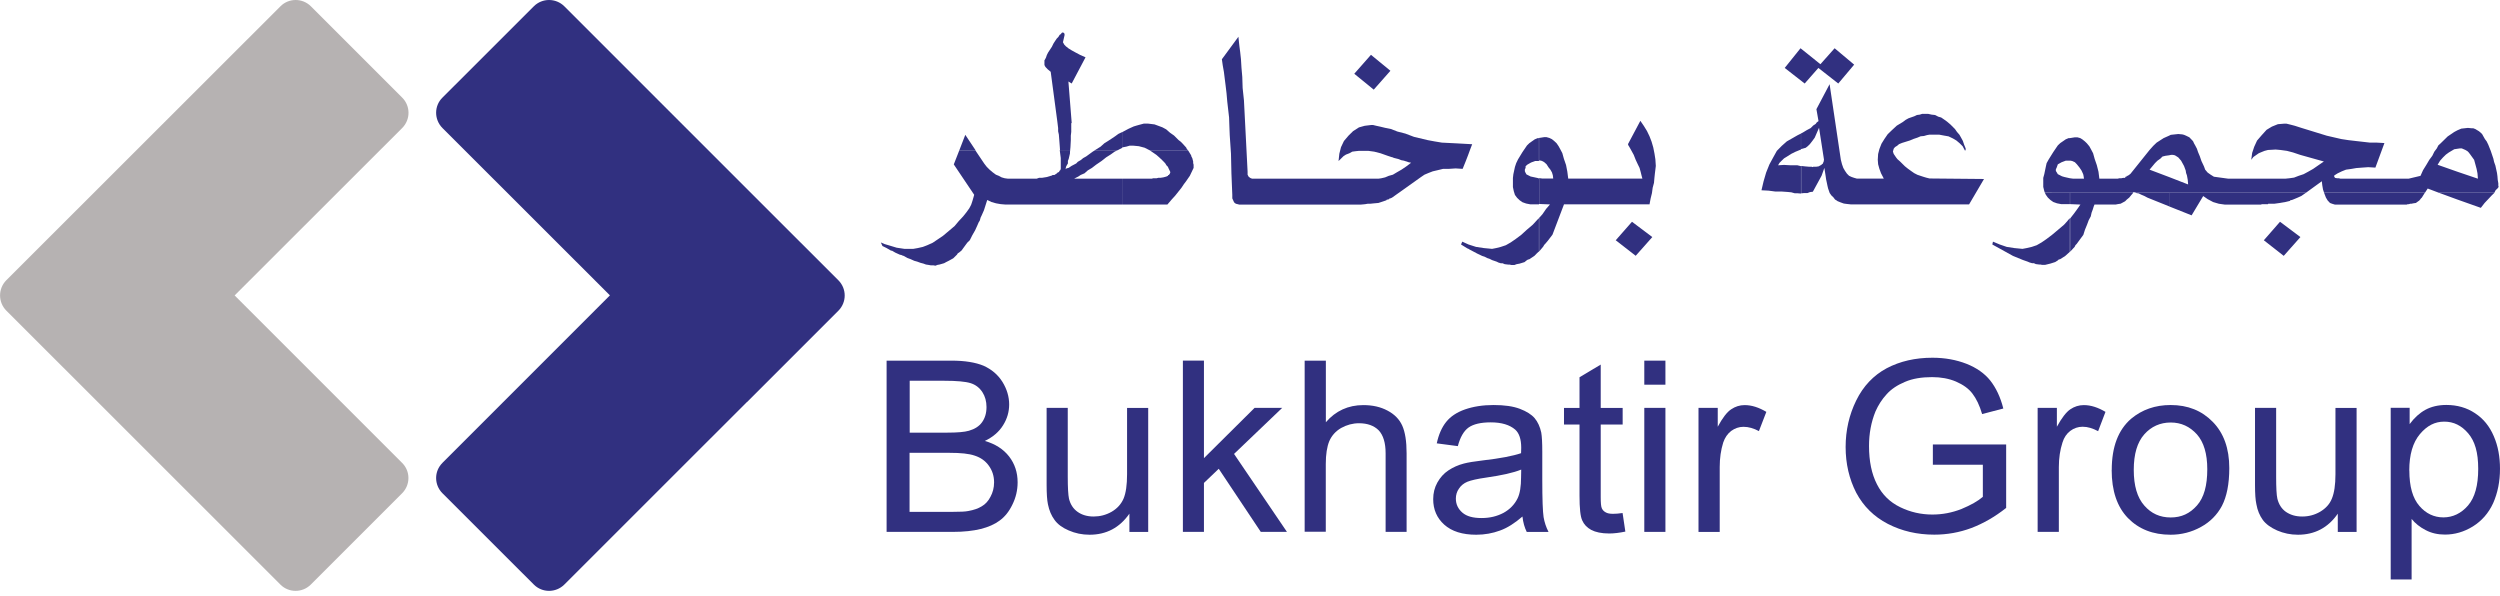 <svg width="306" height="73" viewBox="0 0 306 73" fill="none" xmlns="http://www.w3.org/2000/svg">
<path fill-rule="evenodd" clip-rule="evenodd" d="M220.384 5.906L218.449 8.315L220.893 10.223L222.569 8.315L225.004 10.223L226.949 7.913L224.558 5.906L222.819 7.86L220.384 5.906Z" fill="#313080"/>
<path fill-rule="evenodd" clip-rule="evenodd" d="M167.806 6.709L165.763 9.028L168.145 10.973L170.187 8.663L167.806 6.709Z" fill="#313080"/>
<path fill-rule="evenodd" clip-rule="evenodd" d="M250.291 23.584L250.407 23.834L250.656 24.182L250.968 24.476L251.325 24.726L251.78 24.887L252.288 24.985H253.359V23.593H261.074V23.638L260.824 23.932L260.619 24.182L260.316 24.432L260.111 24.637L259.567 24.931L259.21 24.985L258.951 25.038H256.365L256.266 25.288L256.159 25.636L256.008 26.037L255.91 26.483L255.66 26.947L255.455 27.5L255.205 28.107L255 28.749L254.447 29.498L254.188 29.855L254.037 30.006L253.939 30.211L253.386 30.809V26.742L253.894 26.091L254.34 25.475L254.5 25.243L254.643 25.038L253.377 24.985V23.593H250.308M261.44 23.593L261.52 23.638L261.778 23.674L262.1 23.834L262.465 23.986L262.849 24.191L265.489 25.252V23.593H282.248L281.686 23.986L281.231 24.191L280.785 24.378L280.518 24.485H280.384L280.286 24.592L279.697 24.735L279.367 24.789L279.064 24.842L278.359 24.94H277.628L277.592 24.994H276.825L276.763 25.047H272.348L271.59 24.94L270.894 24.735L270.225 24.378L269.672 23.995L268.254 26.358L265.498 25.261V23.602H261.448M284.469 23.593L284.496 23.674L284.692 24.182L284.906 24.539L285.191 24.842L285.45 24.94L285.807 25.047H294.556L294.708 24.994H294.842L295.002 24.94H295.154L295.395 24.887L295.707 24.842L295.912 24.691L296.117 24.548L296.26 24.378L296.322 24.289L296.43 24.191L296.795 23.602H284.451M298.517 23.593L300.809 24.432V23.593H305.304L305.277 23.638L304.974 23.932L304.564 24.369L304.118 24.842L303.654 25.44L300.809 24.432V23.593H298.517ZM253.359 26.751H253.296L253.011 27.099L252.645 27.5L251.878 28.151L251.165 28.749L250.505 29.248L249.898 29.667L249.292 30.015L248.685 30.22L248.07 30.363L247.552 30.461L246.545 30.363L245.626 30.22L244.77 29.926L243.94 29.578L243.86 29.926L246.393 31.326L246.999 31.576L247.615 31.826L248.177 32.022L248.426 32.129L248.739 32.218H248.953L249.185 32.325L249.604 32.379H249.755L249.961 32.423H250.308L250.968 32.263L251.557 32.075L251.869 31.879L251.976 31.772L252.173 31.719L252.788 31.326L253.35 30.818V26.751H253.359Z" fill="#313080"/>
<path fill-rule="evenodd" clip-rule="evenodd" d="M253.359 23.593V21.818L253.162 21.774L252.69 21.667L252.386 21.578L252.092 21.426L251.878 21.319L251.735 21.078L251.637 20.927V20.721L251.735 20.516L251.878 20.115L252.342 19.856L252.841 19.669H253.359V16.904H253.198L252.841 17.056L252.547 17.261L252.181 17.51L251.878 17.796L251.325 18.608L250.763 19.508L250.505 19.972L250.406 20.418L250.219 21.319L250.094 21.774V22.273V22.88L250.219 23.388L250.29 23.584L253.359 23.593V21.818L253.769 21.872H253.965H254.268H254.67H254.777H254.875H255.08L255.027 21.524L254.982 21.319L254.937 21.221L254.777 20.873L254.536 20.516L254.215 20.115L253.965 19.856L253.653 19.713L253.457 19.669H253.359V16.904L253.965 16.806H254.268L254.625 16.904L254.875 17.056L255.187 17.305L255.437 17.546L255.74 17.912L255.936 18.269L256.195 18.759L256.391 19.464L256.65 20.213L256.855 21.025L256.962 21.872H259.201L259.406 21.818H259.656L259.861 21.774H259.95H260.102L260.155 21.667V21.631H260.218H260.271L260.307 21.578V21.524H260.369H260.414L260.574 21.426L260.77 21.274L263.107 18.358L263.562 17.849L263.972 17.457L264.829 16.904L265.489 16.61V19.009L265.043 19.071L264.686 19.16L264.427 19.419L264.071 19.669L263.767 19.972L263.107 20.766L265.489 21.667V23.593H282.248L284.192 22.184L284.246 22.675L284.335 23.192L284.469 23.593H296.813L297.152 23.076L298.516 23.593H300.8V21.025L303.297 21.872L303.244 21.221L303.137 20.677L302.985 20.115L302.833 19.562L302.37 18.92L302.173 18.661L302.022 18.509L301.772 18.358L301.567 18.269L301.317 18.162H301.103L300.8 18.206V15.941L301.264 15.744L302.075 15.655L302.53 15.7H302.726L302.985 15.798L303.413 16.057L303.591 16.199L303.806 16.404L304.153 17.02L304.367 17.305L304.564 17.707L304.867 18.465L305.188 19.419L305.277 19.82L305.438 20.275L305.634 21.176L305.688 21.578L305.723 22.023L305.795 22.434V22.621V22.728L305.83 22.88L305.795 22.933L305.688 23.076L305.465 23.281L305.304 23.593H300.8V21.025L298.365 20.168L298.668 19.669L299.025 19.267L299.382 18.92L299.738 18.661L300.398 18.269L300.8 18.206V15.941L300.398 16.155L299.596 16.699L298.731 17.546L298.454 17.796L298.267 18.162L297.963 18.563L297.714 19.071L297.348 19.562L296.991 20.168L296.581 20.828L296.269 21.524L294.806 21.872H286.476L286.27 21.818H286.056L285.816 21.774L285.709 21.631V21.48L286.119 21.221L286.636 20.971L287.153 20.766L287.796 20.677L288.411 20.57L289.125 20.516L289.865 20.463L290.748 20.516L291.854 17.51L290.935 17.457H290.792H290.694H290.489H290.088L288.366 17.261L287.448 17.154L286.574 17.02L284.799 16.61L281.695 15.655L280.892 15.397L280.348 15.254L279.866 15.138H279.563L278.814 15.2L278.083 15.495L277.432 15.887L276.825 16.556L276.263 17.207L275.915 17.965L275.666 18.715L275.55 19.562L275.817 19.214L276.111 19.009L276.468 18.759L276.825 18.608L277.182 18.465L277.592 18.358L278.546 18.304L279.144 18.358L279.92 18.465L280.669 18.661L281.543 18.955L284.442 19.767L283.791 20.213L283.122 20.677L282.507 21.025L281.962 21.319L281.347 21.524L280.794 21.738L280.232 21.818L279.706 21.872H272.749L270.983 21.631L270.582 21.381L270.216 21.123L269.913 20.766L269.77 20.373L269.458 19.713L269.253 19.116L269.039 18.608L268.905 18.206L268.691 17.796L268.548 17.546L268.441 17.305L268.361 17.207L267.977 16.806L267.576 16.61L267.326 16.503L267.112 16.449L266.621 16.404L265.703 16.503L265.489 16.61V19.009L265.747 18.955H265.961L266.211 19.009L266.621 19.267L266.969 19.669L267.326 20.32L267.531 20.873L267.576 21.176L267.629 21.319L267.683 21.48L267.781 22.023L267.826 22.576L265.489 21.667V23.593H261.439L261.332 23.531H261.225H261.074V23.593H253.359Z" fill="#313080"/>
<path fill-rule="evenodd" clip-rule="evenodd" d="M240.55 18.465V18.358H240.595V18.162L240.408 17.707L240.256 17.252L240.042 16.86L239.837 16.494L239.534 16.146L239.293 15.798L238.731 15.236L238.321 14.888L237.964 14.63L237.598 14.38L237.25 14.282L236.849 14.077L236.439 14.032L235.993 13.934H235.279L234.976 14.032L234.628 14.077L234.316 14.228L233.602 14.478L233.246 14.674L232.907 14.933L232.166 15.379L231.569 15.932L231.052 16.431L230.659 17.002L230.293 17.591L230.035 18.251L229.883 18.849L229.839 19.553L229.883 20.106L230.035 20.659L230.24 21.212L230.579 21.863H227.288L226.94 21.765L226.628 21.658L226.324 21.515L226.066 21.257L225.825 20.909L225.62 20.552L225.459 20.097L225.317 19.544L223.943 10.304L222.329 13.363L222.587 14.826L222.382 14.969L222.23 15.174L221.927 15.37L221.633 15.673L221.16 15.923L220.661 16.226L220.447 16.333V18.251L221.017 18.09L221.258 17.903L221.526 17.644L221.838 17.243L222.123 16.851L222.65 15.638L223.256 19.544L223.212 19.794L223.158 19.901L223.105 20.044L222.998 20.106L222.962 20.16L222.89 20.204L222.596 20.365L222.293 20.409H221.936L221.892 20.454L221.74 20.409H221.437L220.937 20.365L220.464 20.311V23.665H220.518L220.812 23.629H221.24L221.535 23.513L221.892 23.469L222.962 21.506L223.301 20.552L223.452 21.506L223.515 21.952L223.613 22.407L223.675 22.71L223.756 23.058L223.952 23.62L224.157 23.915L224.416 24.164L224.603 24.414L224.915 24.619L225.263 24.762L225.682 24.914L226.075 24.967L226.583 25.021H241.014L242.843 21.908L236.18 21.845L235.779 21.747L235.422 21.64L234.699 21.399L234.298 21.194L233.941 20.945L233.531 20.65L233.165 20.356L232.55 19.749L232.256 19.491L232.104 19.303L231.792 18.849L231.694 18.545L231.792 18.197L231.952 18.001L232.211 17.841L232.443 17.644L232.809 17.493L233.781 17.19L234.227 17.002L234.682 16.851L235.083 16.681L235.493 16.645L235.859 16.538L236.153 16.485H237.366L237.937 16.592L238.499 16.69L239.043 16.949L239.462 17.198L239.864 17.537L240.229 17.903L240.524 18.456M220.429 16.351L220.019 16.556L219.412 16.904L218.707 17.305L218.092 17.85L217.485 18.465L217.04 19.268L216.576 20.124L216.174 21.123L215.862 22.193L215.604 23.29L216.469 23.335L217.289 23.442H218.047L218.797 23.495L219.26 23.54L219.671 23.656H220.027L220.438 23.692V20.338L220.001 20.231H219.18L218.368 20.186L217.637 20.231L217.807 19.937L218.056 19.687L218.368 19.384L218.761 19.143L219.234 18.84L219.733 18.59L220.34 18.34L220.438 18.305V16.387L220.429 16.351Z" fill="#313080"/>
<path fill-rule="evenodd" clip-rule="evenodd" d="M201.895 25.047L202.038 24.289L202.198 23.638L202.288 22.978L202.448 22.38L202.502 21.765L202.555 21.265L202.618 20.757L202.671 20.311L202.618 19.499L202.51 18.804L202.359 18.046L202.154 17.341L201.904 16.69L201.592 16.039L201.19 15.388L200.78 14.79L199.264 17.644L199.309 17.787L199.344 17.84L199.416 17.956L199.612 18.304L199.969 18.955L200.209 19.562L200.468 20.115L200.682 20.552L200.825 21.069L200.923 21.471L201.03 21.863H191.95L191.843 21.016L191.683 20.195L191.424 19.446L191.228 18.741L190.969 18.251L190.773 17.894L190.523 17.528L190.264 17.287L189.961 17.038L189.649 16.886L189.292 16.788H188.998L188.383 16.886V19.651H188.543L188.73 19.696L188.998 19.838L189.292 20.097L189.551 20.498L189.756 20.748L189.961 21.105L190.068 21.462L190.113 21.854H188.793L188.391 21.8V24.967L189.72 25.02L189.248 25.564L188.793 26.224L188.391 26.67V30.782L188.891 30.184L189.007 29.979L189.15 29.828L189.453 29.471L190.024 28.722L191.433 25.011H201.913M188.374 16.904H188.222L187.856 17.055L187.562 17.261L187.205 17.51L186.902 17.805L186.349 18.616L185.805 19.508L185.582 19.972L185.43 20.427L185.234 21.328L185.181 21.783V22.898L185.288 23.406L185.43 23.861L185.689 24.209L185.992 24.503L186.349 24.753L186.804 24.913L187.312 25.011H188.374V21.845L188.222 21.792L187.776 21.694L187.348 21.604L187.054 21.453L186.839 21.346L186.706 21.105L186.643 20.953V20.739L186.732 20.552V20.347L186.947 20.151L187.401 19.892L187.91 19.704H188.365V16.94M188.374 26.697L188.222 26.84L187.615 27.5L186.848 28.151L186.197 28.749L185.528 29.248L184.922 29.667L184.315 30.015L183.7 30.22L183.138 30.363L182.63 30.461L181.613 30.363L180.667 30.22L179.749 29.926L178.982 29.578L178.83 29.926L179.535 30.363L179.651 30.425L179.749 30.461L179.856 30.532L180.213 30.72L180.801 31.032L181.417 31.326L181.72 31.424L182.032 31.585L182.326 31.683L182.63 31.835L183.2 32.031L183.415 32.138L183.709 32.227H183.923L184.173 32.334L184.61 32.388H184.779L184.984 32.432H185.377L185.635 32.334L185.983 32.272L186.599 32.084L186.839 31.888L187 31.781L187.196 31.728L187.812 31.317L188.053 31.067L188.311 30.818H188.365V26.706L188.374 26.697Z" fill="#313080"/>
<path fill-rule="evenodd" clip-rule="evenodd" d="M202.243 29.016L199.754 27.143L197.765 29.409L200.209 31.308L202.243 29.016Z" fill="#313080"/>
<path fill-rule="evenodd" clip-rule="evenodd" d="M281.57 29.016L279.073 27.143L277.093 29.409L279.528 31.317L281.57 29.016Z" fill="#313080"/>
<path fill-rule="evenodd" clip-rule="evenodd" d="M117.421 18.393L116.744 20.124L119.241 23.843L119.143 24.191L119.027 24.592L118.875 25.047L118.643 25.493L118.278 26.001L117.885 26.492L117.359 27.054L116.851 27.66L116.146 28.258L115.423 28.864L114.763 29.31L114.166 29.712L113.497 30.015L112.962 30.22L112.337 30.363L111.784 30.461H110.705L109.751 30.318L108.779 30.024L108.27 29.872L107.815 29.676L108.012 30.113L108.52 30.363L109.073 30.684H109.18L109.332 30.773L109.59 30.925L110.143 31.174L110.348 31.219L110.447 31.273L110.598 31.317L111.062 31.576L111.454 31.719L111.909 31.924L112.266 32.022L112.676 32.173L113.024 32.263L113.336 32.379L113.631 32.423L113.934 32.477H114.255L114.496 32.521L114.746 32.423L114.995 32.379L115.557 32.218L115.816 32.075L116.119 31.924L116.672 31.62L117.136 31.166L117.234 31.005L117.395 30.907L117.689 30.666L118.144 30.042L118.402 29.694L118.706 29.4L119.009 28.793L119.357 28.187L119.624 27.598L119.776 27.241L119.928 26.991L120.026 26.635L120.168 26.34L120.436 25.734L120.837 24.476L121.355 24.726L121.917 24.887L122.47 24.985L123.085 25.038H137.356V21.872H131.469L131.674 21.765L131.977 21.613L132.272 21.417L132.745 21.212L133.146 20.855L133.654 20.552L134.163 20.159L134.832 19.704L135.394 19.259L135.947 18.911L136.446 18.554L136.803 18.384H134.038L133.761 18.554L132.941 19.151L132.584 19.348L132.281 19.597L131.924 19.803L131.728 20.008L131.166 20.302L130.809 20.543L130.595 20.596L130.488 20.65L130.408 20.686V20.748L130.488 20.4L130.595 20.195L130.711 20.008V19.695L130.809 19.446L130.961 18.795L130.979 18.375H129.712L129.748 18.652L129.837 19.348V20.543V20.65L129.792 20.81L129.685 20.909L129.614 21.06L129.471 21.105L129.418 21.158L129.373 21.212L129.061 21.417H128.802V21.47L128.615 21.524L128.142 21.667L127.536 21.765H127.179L126.885 21.872H123.379L122.978 21.818L122.603 21.711L122.256 21.524L121.899 21.381L121.489 21.078L121.123 20.766L120.775 20.418L120.472 20.026L119.375 18.393H117.386M140.683 18.393L140.825 18.465L141.539 18.955L141.887 19.259L142.243 19.597L142.493 19.847L142.645 20.017L142.752 20.204L142.841 20.311L142.948 20.409L143.055 20.659L143.153 20.855L143.251 21.069L143.207 21.212L143.153 21.31H143.109V21.417H143.002L142.948 21.524L142.752 21.613L142.386 21.711L142.029 21.765H141.771L141.575 21.818H141.066V21.872H137.347V25.038H142.886L143.403 24.432L143.858 23.932L144.616 22.978L144.919 22.523L145.178 22.184L145.428 21.818L145.633 21.524L146.097 20.552V20.159L146.043 19.963V19.767L145.936 19.357L145.829 19.16L145.793 19.009L145.481 18.5L145.401 18.384H140.665L140.683 18.393Z" fill="#313080"/>
<path fill-rule="evenodd" clip-rule="evenodd" d="M119.41 18.393L118.153 16.503L117.421 18.393H119.41ZM130.987 18.393L131.023 18.01L131.068 17.154V16.601L131.121 16.146V15.093L131.175 15.04L130.773 9.974L131.175 10.223L132.869 7.013L132.2 6.718L131.63 6.415L131.175 6.165L130.773 5.915L130.461 5.666L130.265 5.461L130.158 5.264L130.104 5.175L130.31 4.265L130.265 4.069L130.104 3.962L129.953 4.025L129.855 4.167L129.703 4.265L129.543 4.524L129.346 4.72L129.141 5.024L128.945 5.327L128.749 5.728L128.285 6.433L128.133 6.736L128.035 7.03L127.937 7.227L127.839 7.387V7.931L127.893 8.083L128 8.234L128.24 8.484L128.606 8.787L129.418 14.879L129.516 15.682V16.074L129.605 16.476L129.721 17.992L129.748 18.42H131.014M136.803 18.393L136.954 18.304L137.356 18.099V16.19H137.302L136.892 16.387L136.491 16.681L135.643 17.243L135.171 17.537L134.716 17.947L134.029 18.376H136.794M145.419 18.393L145.392 18.358L145.285 18.268L145.187 18.055L144.723 17.546L144.625 17.448L144.518 17.341L144.259 17.145L143.706 16.592L143.198 16.235L142.743 15.834L142.279 15.584L141.316 15.227L140.513 15.129H140.005L139.434 15.281L139.086 15.379L138.765 15.477L138.114 15.771L137.347 16.181V18.09L137.391 18.037L137.864 17.947L138.266 17.831H138.72L139.389 17.894L140.103 18.081L140.665 18.367H145.401L145.419 18.393Z" fill="#313080"/>
<path fill-rule="evenodd" clip-rule="evenodd" d="M151.582 4.498L149.557 7.254L149.664 8.003L149.807 8.814L149.914 9.671L150.021 10.518L150.128 11.419L150.217 12.436L150.44 14.389L150.476 15.441L150.52 16.556L150.672 18.813L150.726 21.221L150.833 23.834V24.28L151.038 24.735L151.127 24.842L151.279 24.94L151.502 24.994L151.698 25.047H166.521L167.083 24.994L167.395 24.94H167.699L168.207 24.887L168.716 24.842L169.179 24.691L169.625 24.539L169.732 24.485V24.432H169.83L170.027 24.378L170.08 24.28H170.134H170.187L170.383 24.191L173.933 21.667L174.352 21.382L174.861 21.168L175.369 20.971L175.976 20.829L176.636 20.668H177.349L178.17 20.614L179.026 20.668L179.392 19.767L179.686 19.009L179.945 18.304L180.195 17.653L178.268 17.546L176.484 17.457L175.574 17.305L174.763 17.154L173.077 16.753L172.016 16.351L171.043 16.101L170.25 15.789L169.536 15.646L168.912 15.495L168.457 15.397L168.056 15.299H167.841L167.039 15.397L166.334 15.593L165.621 16.048L165.059 16.601L164.497 17.261L164.14 18.01L163.935 18.813L163.837 19.714L164.443 19.116L164.747 18.92L165.166 18.759L165.514 18.563L165.906 18.51L166.334 18.465H166.834H167.485L168.207 18.563L168.974 18.759L169.83 19.063L170.285 19.214L170.49 19.268L170.589 19.321L170.731 19.357L171.159 19.464L171.516 19.607L171.855 19.669L171.971 19.714L172.167 19.767L172.408 19.856L172.72 19.919L172.123 20.374L171.543 20.766L170.999 21.078L170.49 21.382L169.982 21.524L169.536 21.712L169.072 21.819L168.716 21.872H153.268L153.116 21.819L153.009 21.765L152.822 21.613L152.706 21.382V21.025L152.26 12.293L152.099 10.777L152.055 9.421L151.956 8.279L151.894 7.254L151.796 6.353L151.698 5.604L151.626 4.944L151.582 4.498Z" fill="#313080"/>
<path fill-rule="evenodd" clip-rule="evenodd" d="M108.52 65.103V44.143H116.485C118.099 44.143 119.401 44.357 120.391 44.767C121.373 45.213 122.14 45.855 122.702 46.748C123.246 47.63 123.522 48.558 123.522 49.512C123.522 50.413 123.272 51.261 122.782 52.045C122.282 52.857 121.542 53.49 120.543 53.972C121.827 54.338 122.817 54.98 123.513 55.872C124.209 56.773 124.557 57.825 124.557 59.038C124.557 60.01 124.334 60.929 123.915 61.767C123.504 62.624 122.987 63.257 122.363 63.712C121.747 64.175 120.971 64.514 120.044 64.746C119.098 64.978 117.965 65.103 116.619 65.103H108.52ZM111.338 52.955H115.923C117.163 52.955 118.046 52.884 118.599 52.723C119.312 52.518 119.856 52.17 120.204 51.68C120.561 51.18 120.748 50.565 120.748 49.825C120.748 49.129 120.579 48.514 120.249 48.005C119.901 47.47 119.428 47.095 118.804 46.899C118.179 46.703 117.1 46.605 115.575 46.605H111.347V52.955M111.338 62.65H116.628C117.546 62.65 118.179 62.624 118.545 62.543C119.196 62.427 119.731 62.24 120.168 61.972C120.614 61.714 120.971 61.321 121.23 60.813C121.515 60.296 121.676 59.707 121.676 59.038C121.676 58.253 121.453 57.584 121.034 57.005C120.606 56.407 120.044 56.014 119.321 55.774C118.608 55.524 117.582 55.426 116.226 55.426H111.33V62.659L111.338 62.65Z" fill="#313080"/>
<path fill-rule="evenodd" clip-rule="evenodd" d="M138.239 65.103V62.873C137.043 64.595 135.411 65.451 133.36 65.451C132.45 65.451 131.603 65.273 130.809 64.925C130.033 64.595 129.444 64.158 129.079 63.641C128.686 63.114 128.419 62.481 128.267 61.723C128.16 61.223 128.106 60.421 128.106 59.333V49.923H130.693V58.352C130.693 59.68 130.747 60.581 130.845 61.045C131.014 61.723 131.353 62.267 131.897 62.651C132.423 63.025 133.074 63.221 133.859 63.221C134.644 63.221 135.367 63.034 136.062 62.642C136.749 62.24 137.231 61.705 137.525 61.027C137.811 60.34 137.953 59.359 137.953 58.057V49.932H140.54V65.112H138.239V65.103Z" fill="#313080"/>
<path fill-rule="evenodd" clip-rule="evenodd" d="M144.786 65.103V44.134H147.363V56.077L153.562 49.923H156.942L151.047 55.56L157.522 65.103H154.32L149.174 57.379L147.363 59.11V65.103H144.786Z" fill="#313080"/>
<path fill-rule="evenodd" clip-rule="evenodd" d="M159.69 65.103V44.143H162.285V51.68C163.489 50.288 165.023 49.584 166.87 49.584C168.011 49.584 168.992 49.807 169.84 50.262C170.669 50.699 171.276 51.305 171.632 52.09C171.989 52.884 172.168 54.017 172.168 55.479V65.103H169.599V55.479C169.599 54.204 169.313 53.267 168.751 52.67C168.181 52.099 167.369 51.805 166.343 51.805C165.576 51.805 164.854 52.001 164.158 52.384C163.48 52.777 162.999 53.321 162.704 53.999C162.428 54.668 162.276 55.604 162.276 56.791V65.085H159.681L159.69 65.103Z" fill="#313080"/>
<path fill-rule="evenodd" clip-rule="evenodd" d="M186.349 63.221C185.412 64.033 184.494 64.621 183.593 64.942C182.701 65.272 181.72 65.451 180.694 65.451C178.999 65.451 177.697 65.041 176.779 64.22C175.878 63.408 175.423 62.374 175.423 61.098C175.423 60.349 175.592 59.68 175.931 59.065C176.279 58.449 176.716 57.95 177.287 57.575C177.849 57.201 178.482 56.915 179.178 56.737C179.686 56.603 180.462 56.478 181.506 56.353C183.62 56.112 185.18 55.809 186.179 55.47C186.197 55.114 186.197 54.882 186.197 54.801C186.197 53.758 185.947 53.017 185.457 52.581C184.779 52.001 183.798 51.697 182.469 51.697C181.247 51.697 180.346 51.911 179.749 52.331C179.16 52.759 178.732 53.508 178.438 54.605L175.86 54.266C176.092 53.187 176.475 52.313 177.01 51.644C177.537 50.984 178.304 50.467 179.321 50.11C180.328 49.762 181.488 49.575 182.817 49.575C184.146 49.575 185.198 49.726 186.028 50.038C186.848 50.351 187.455 50.734 187.838 51.18C188.231 51.653 188.498 52.242 188.65 52.946C188.73 53.392 188.775 54.177 188.775 55.31V58.744C188.775 61.134 188.837 62.641 188.935 63.292C189.042 63.926 189.239 64.523 189.542 65.112H186.875C186.608 64.577 186.429 63.952 186.349 63.23M186.197 57.477C185.234 57.87 183.816 58.182 181.898 58.458C180.819 58.61 180.052 58.788 179.606 58.967C179.16 59.154 178.812 59.439 178.571 59.814C178.322 60.162 178.197 60.581 178.197 61.027C178.197 61.714 178.464 62.285 178.999 62.748C179.526 63.203 180.302 63.408 181.336 63.408C182.371 63.408 183.227 63.194 184.03 62.775C184.806 62.347 185.395 61.74 185.76 60.982C186.037 60.411 186.179 59.546 186.179 58.431L186.197 57.477Z" fill="#313080"/>
<path fill-rule="evenodd" clip-rule="evenodd" d="M198.604 62.793L198.943 65.067C198.202 65.219 197.542 65.299 196.971 65.299C196.026 65.299 195.295 65.139 194.768 64.862C194.242 64.577 193.876 64.184 193.662 63.694C193.439 63.221 193.332 62.213 193.332 60.67V51.965H191.433V49.932H193.332V46.177L195.928 44.625V49.932H198.613V51.965H195.928V60.813C195.928 61.535 195.964 61.999 196.062 62.213C196.16 62.427 196.311 62.588 196.525 62.704C196.74 62.838 197.052 62.891 197.435 62.891C197.747 62.891 198.131 62.864 198.613 62.793H198.604Z" fill="#313080"/>
<path fill-rule="evenodd" clip-rule="evenodd" d="M201.262 47.086V44.143H203.848V47.086H201.262ZM201.262 65.103V49.923H203.848V65.103H201.262Z" fill="#313080"/>
<path fill-rule="evenodd" clip-rule="evenodd" d="M207.897 65.103V49.923H210.252V52.233C210.832 51.154 211.385 50.431 211.893 50.101C212.393 49.762 212.946 49.584 213.543 49.584C214.417 49.584 215.3 49.878 216.201 50.413L215.291 52.768C214.658 52.429 214.034 52.242 213.401 52.242C212.848 52.242 212.348 52.42 211.893 52.75C211.456 53.089 211.126 53.562 210.921 54.168C210.636 55.078 210.493 56.077 210.493 57.165V65.112H207.897V65.103Z" fill="#313080"/>
<path fill-rule="evenodd" clip-rule="evenodd" d="M236.582 56.871V54.4H245.554V62.169C244.181 63.257 242.763 64.069 241.291 64.63C239.828 65.175 238.312 65.442 236.76 65.442C234.673 65.442 232.782 65.005 231.069 64.122C229.366 63.239 228.082 61.964 227.199 60.305C226.342 58.628 225.905 56.764 225.905 54.712C225.905 52.661 226.342 50.77 227.199 49.022C228.064 47.256 229.321 45.936 230.936 45.071C232.568 44.215 234.423 43.786 236.528 43.786C238.071 43.786 239.453 44.045 240.693 44.527C241.933 45.017 242.905 45.704 243.601 46.569C244.297 47.452 244.85 48.585 245.206 50.003L242.611 50.681C242.299 49.611 241.897 48.79 241.425 48.175C240.961 47.559 240.274 47.078 239.409 46.703C238.544 46.337 237.572 46.159 236.492 46.159C235.217 46.159 234.102 46.337 233.174 46.739C232.238 47.131 231.48 47.63 230.918 48.264C230.329 48.906 229.901 49.593 229.562 50.351C229.036 51.644 228.768 53.053 228.768 54.57C228.768 56.452 229.089 58.013 229.741 59.279C230.374 60.537 231.328 61.473 232.586 62.08C233.825 62.686 235.146 62.98 236.519 62.98C237.741 62.98 238.918 62.758 240.078 62.303C241.237 61.821 242.102 61.33 242.7 60.813V56.88H236.564L236.582 56.871Z" fill="#313080"/>
<path fill-rule="evenodd" clip-rule="evenodd" d="M249.407 65.103V49.923H251.762V52.233C252.351 51.154 252.912 50.431 253.403 50.101C253.902 49.762 254.455 49.584 255.062 49.584C255.927 49.584 256.81 49.878 257.711 50.413L256.81 52.777C256.159 52.429 255.544 52.233 254.91 52.233C254.357 52.233 253.84 52.411 253.403 52.741C252.957 53.08 252.636 53.553 252.449 54.159C252.154 55.069 252.003 56.068 252.003 57.156V65.103H249.407Z" fill="#313080"/>
<path fill-rule="evenodd" clip-rule="evenodd" d="M258.478 57.513C258.478 54.694 259.272 52.625 260.842 51.26C262.18 50.145 263.785 49.575 265.685 49.575C267.79 49.575 269.502 50.261 270.849 51.644C272.178 53 272.865 54.882 272.865 57.29C272.865 59.243 272.553 60.786 271.964 61.919C271.375 63.025 270.501 63.899 269.386 64.505C268.262 65.13 267.005 65.451 265.685 65.451C263.526 65.451 261.796 64.773 260.458 63.408C259.138 62.044 258.469 60.09 258.469 57.531M261.172 57.504C261.172 59.457 261.6 60.911 262.465 61.883C263.312 62.855 264.374 63.337 265.694 63.337C267.014 63.337 268.04 62.855 268.905 61.874C269.77 60.902 270.171 59.43 270.171 57.432C270.171 55.551 269.752 54.132 268.905 53.169C268.031 52.206 266.978 51.715 265.694 51.715C264.409 51.715 263.312 52.206 262.465 53.16C261.6 54.132 261.172 55.577 261.172 57.522V57.504Z" fill="#313080"/>
<path fill-rule="evenodd" clip-rule="evenodd" d="M286.145 65.103V62.873C284.959 64.595 283.318 65.451 281.267 65.451C280.357 65.451 279.527 65.273 278.734 64.934C277.949 64.586 277.351 64.158 276.976 63.65C276.584 63.105 276.316 62.481 276.183 61.723C276.067 61.223 276.013 60.421 276.013 59.333V49.923H278.6V58.352C278.6 59.672 278.644 60.581 278.751 61.045C278.921 61.723 279.26 62.276 279.795 62.651C280.348 63.025 280.981 63.221 281.784 63.221C282.587 63.221 283.291 63.034 283.978 62.642C284.656 62.24 285.155 61.705 285.423 61.027C285.708 60.34 285.86 59.359 285.86 58.057V49.932H288.447V65.112H286.154L286.145 65.103Z" fill="#313080"/>
<path fill-rule="evenodd" clip-rule="evenodd" d="M292.621 70.927V49.914H294.94V51.912C295.519 51.127 296.153 50.556 296.866 50.163C297.562 49.78 298.427 49.566 299.435 49.566C300.755 49.566 301.941 49.905 302.94 50.574C303.966 51.243 304.724 52.179 305.241 53.392C305.768 54.605 305.999 55.943 305.999 57.379C305.999 58.94 305.714 60.34 305.161 61.589C304.59 62.829 303.752 63.765 302.682 64.434C301.602 65.103 300.452 65.433 299.266 65.433C298.383 65.433 297.598 65.255 296.893 64.88C296.197 64.523 295.627 64.069 295.181 63.516V70.927H292.612M294.904 57.593C294.904 59.555 295.314 60.983 296.135 61.928C296.929 62.855 297.928 63.328 299.069 63.328C300.211 63.328 301.246 62.847 302.084 61.874C302.922 60.902 303.333 59.413 303.333 57.388C303.333 55.363 302.931 54.017 302.111 53.044C301.29 52.081 300.327 51.608 299.176 51.608C298.026 51.608 297.071 52.099 296.197 53.134C295.332 54.168 294.895 55.64 294.895 57.584L294.904 57.593Z" fill="#313080"/>
<path fill-rule="evenodd" clip-rule="evenodd" d="M54.158 56.657C53.123 57.674 53.123 59.342 54.158 60.376L65.343 71.552C66.368 72.578 68.036 72.578 69.071 71.552L91.413 49.218H91.431L102.616 38.034C103.65 36.999 103.65 35.34 102.616 34.305L91.431 23.13L69.071 0.769C68.036 -0.256 66.368 -0.256 65.343 0.769L54.158 11.945C53.123 12.962 53.123 14.63 54.158 15.673L74.654 36.152L54.158 56.648V56.657Z" fill="#313080"/>
<path fill-rule="evenodd" clip-rule="evenodd" d="M28.729 36.152L49.226 15.673C50.26 14.639 50.26 12.971 49.226 11.945L38.05 0.769C37.024 -0.256 35.347 -0.256 34.331 0.769L11.961 23.121L0.777 34.297C-0.249 35.331 -0.249 36.99 0.777 38.025L11.961 49.2L34.322 71.552C35.338 72.578 37.015 72.578 38.041 71.552L49.217 60.376C50.251 59.342 50.251 57.674 49.217 56.657L28.72 36.161L28.729 36.152Z" fill="#B6B2B2"/>
</svg>
